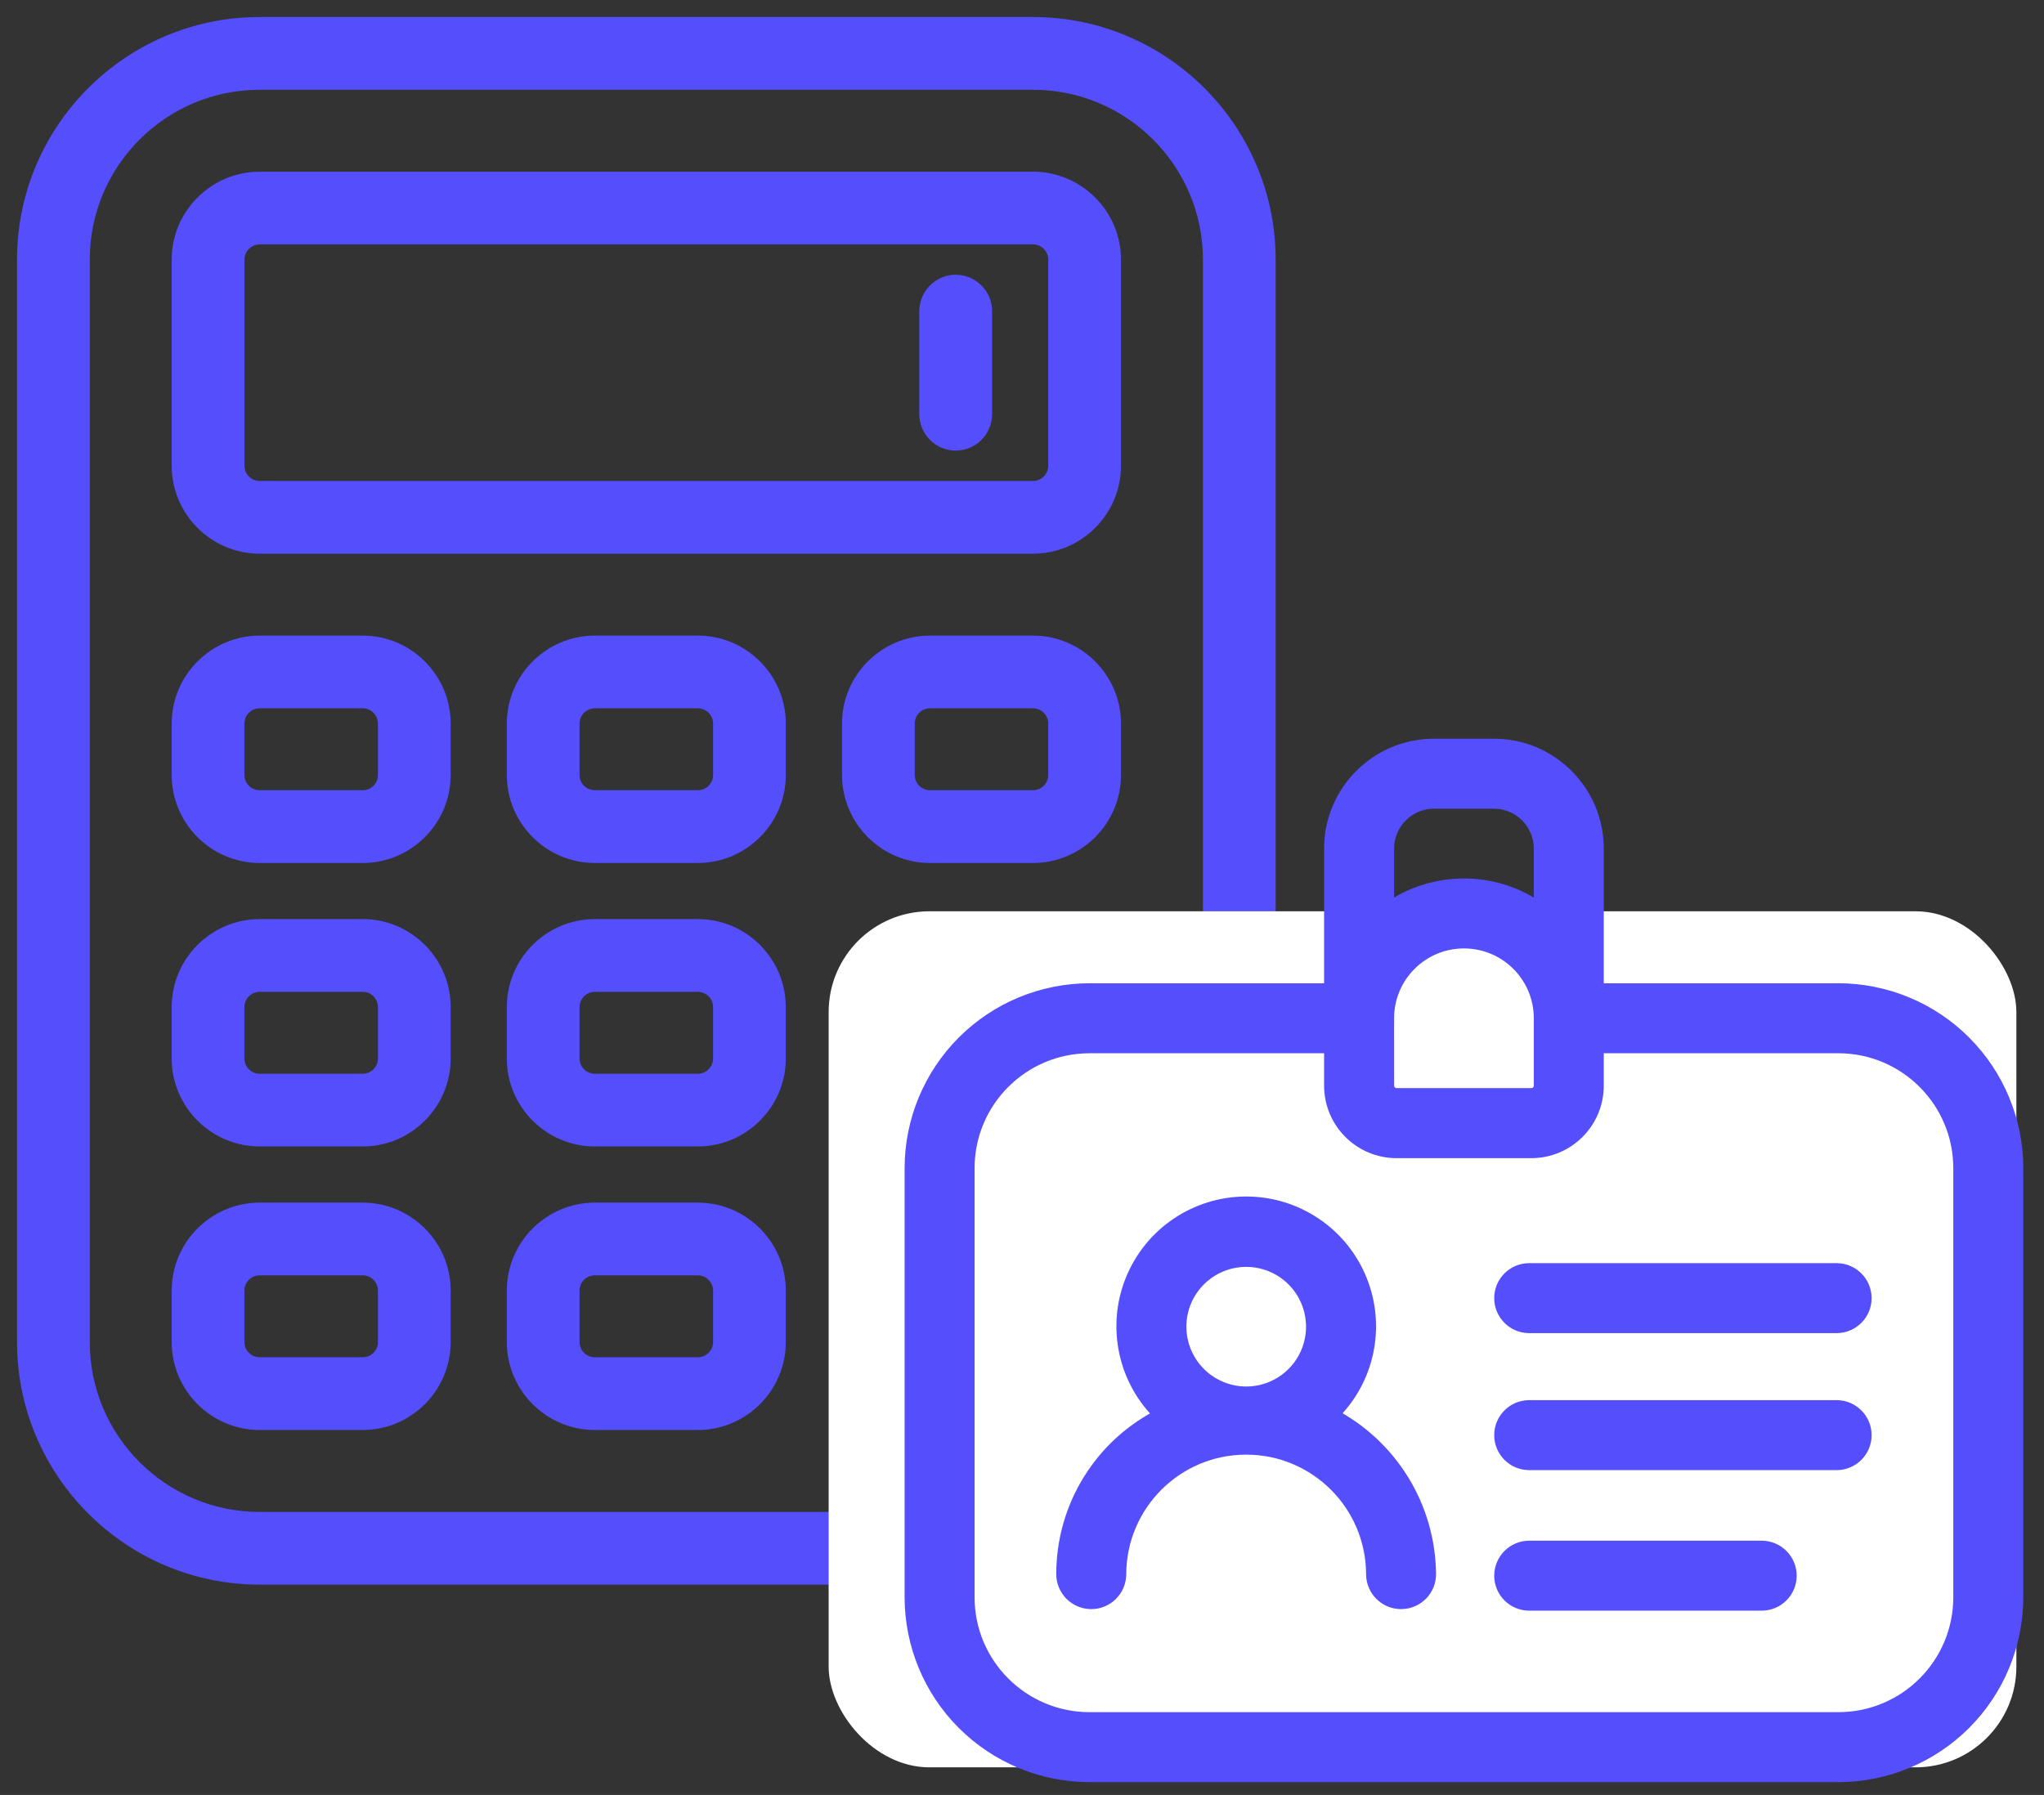 <svg width="74" height="65" viewBox="0 0 74 65" fill="none" xmlns="http://www.w3.org/2000/svg">
<rect x="0" y="0" width="74" height="65" fill="#333333" stroke="none"/>
<path d="M37.4 1C42.029 1 45.8 4.77 45.8 9.399V48.601C45.8 53.229 42.029 57 37.4 57H9.399C4.771 57 1 53.23 1 48.601V9.399C1 4.771 4.77 1 9.399 1H37.4ZM9.399 2.867C5.797 2.867 2.866 5.798 2.866 9.4V48.601C2.866 52.203 5.797 55.135 9.399 55.135H37.4C41.003 55.135 43.934 52.203 43.934 48.601V9.4C43.934 5.797 41.003 2.867 37.4 2.867H9.399ZM13.133 43.934C14.673 43.934 15.932 45.194 15.933 46.733V48.601C15.932 50.141 14.673 51.4 13.133 51.4H9.399C7.86 51.4 6.6 50.14 6.6 48.601V46.733C6.6 45.194 7.86 43.934 9.399 43.934H13.133ZM25.266 43.934C26.806 43.934 28.065 45.194 28.065 46.733V48.601C28.065 50.141 26.805 51.4 25.266 51.4H21.532C19.992 51.4 18.733 50.14 18.732 48.601V46.733C18.733 45.194 19.992 43.934 21.532 43.934H25.266ZM37.4 33.667C38.94 33.667 40.2 34.927 40.2 36.467V48.6C40.2 50.14 38.94 51.399 37.4 51.399H33.667C32.127 51.399 30.867 50.139 30.867 48.6V36.467C30.867 34.927 32.127 33.667 33.667 33.667H37.4ZM9.399 45.8C8.886 45.8 8.466 46.22 8.466 46.733V48.601C8.466 49.114 8.886 49.533 9.399 49.533H13.133C13.646 49.533 14.066 49.114 14.066 48.601V46.733C14.066 46.22 13.646 45.8 13.133 45.8H9.399ZM21.532 45.8C21.019 45.8 20.599 46.22 20.599 46.733V48.601C20.599 49.114 21.019 49.533 21.532 49.533H25.266C25.779 49.533 26.199 49.114 26.199 48.601V46.733C26.199 46.22 25.779 45.8 25.266 45.8H21.532ZM33.667 35.533C33.154 35.533 32.733 35.953 32.733 36.467V48.6C32.733 49.113 33.154 49.533 33.667 49.533H37.4C37.914 49.533 38.334 49.113 38.334 48.6V36.467C38.334 35.953 37.914 35.533 37.4 35.533H33.667ZM13.133 33.667C14.673 33.667 15.933 34.927 15.933 36.467V38.333C15.933 39.873 14.673 41.133 13.133 41.133H9.399C7.86 41.133 6.6 39.873 6.6 38.333V36.467C6.6 34.927 7.86 33.667 9.399 33.667H13.133ZM25.266 33.667C26.806 33.667 28.065 34.927 28.065 36.467V38.333C28.065 39.873 26.806 41.133 25.266 41.133H21.532C19.992 41.133 18.732 39.873 18.732 38.333V36.467C18.732 34.927 19.992 33.667 21.532 33.667H25.266ZM9.399 35.533C8.886 35.533 8.466 35.953 8.466 36.467V38.333C8.466 38.846 8.886 39.267 9.399 39.267H13.133C13.646 39.267 14.066 38.846 14.066 38.333V36.467C14.066 35.953 13.646 35.533 13.133 35.533H9.399ZM21.532 35.533C21.019 35.533 20.599 35.953 20.599 36.467V38.333C20.599 38.846 21.019 39.267 21.532 39.267H25.266C25.779 39.267 26.199 38.846 26.199 38.333V36.467C26.199 35.953 25.779 35.533 25.266 35.533H21.532ZM13.133 23.4C14.673 23.4 15.932 24.66 15.933 26.2V28.067C15.932 29.607 14.673 30.867 13.133 30.867H9.399C7.86 30.867 6.6 29.607 6.6 28.067V26.2C6.6 24.66 7.86 23.401 9.399 23.4H13.133ZM25.266 23.4C26.806 23.4 28.065 24.66 28.065 26.2V28.067C28.065 29.607 26.805 30.867 25.266 30.867H21.532C19.992 30.867 18.733 29.607 18.732 28.067V26.2C18.733 24.66 19.992 23.401 21.532 23.4H25.266ZM37.4 23.4C38.94 23.4 40.2 24.66 40.2 26.2V28.067C40.2 29.607 38.94 30.867 37.4 30.867H33.667C32.127 30.867 30.867 29.607 30.867 28.067V26.2C30.867 24.66 32.127 23.401 33.667 23.4H37.4ZM9.399 25.267C8.886 25.267 8.466 25.687 8.466 26.2V28.067C8.466 28.581 8.886 29 9.399 29H13.133C13.646 29 14.066 28.581 14.066 28.067V26.2C14.066 25.687 13.646 25.267 13.133 25.267H9.399ZM21.532 25.267C21.019 25.267 20.599 25.687 20.599 26.2V28.067C20.599 28.581 21.019 29 21.532 29H25.266C25.779 29 26.199 28.581 26.199 28.067V26.2C26.199 25.687 25.779 25.267 25.266 25.267H21.532ZM33.667 25.267C33.154 25.267 32.733 25.687 32.733 26.2V28.067C32.733 28.581 33.154 29 33.667 29H37.4C37.914 29 38.334 28.581 38.334 28.067V26.2C38.334 25.687 37.914 25.267 37.4 25.267H33.667ZM37.4 6.601C38.94 6.601 40.2 7.86 40.2 9.4V16.867C40.2 18.407 38.94 19.667 37.4 19.667H9.399C7.86 19.667 6.6 18.407 6.6 16.867V9.4C6.6 7.861 7.86 6.601 9.399 6.601H37.4ZM9.399 8.467C8.886 8.467 8.467 8.887 8.467 9.4V16.867C8.467 17.38 8.886 17.8 9.399 17.801H37.4C37.914 17.801 38.334 17.381 38.334 16.867V9.4C38.334 8.887 37.914 8.467 37.4 8.467H9.399ZM34.6 10.333C35.113 10.333 35.533 10.753 35.533 11.267V15C35.533 15.513 35.113 15.934 34.6 15.934C34.086 15.934 33.666 15.513 33.666 15V11.267C33.666 10.753 34.086 10.333 34.6 10.333Z" fill="#544EFD"/>
<path d="M37.4 1L37.4 0.616H37.4V1ZM45.8 9.399H46.183V9.399L45.8 9.399ZM45.8 48.601L46.183 48.601V48.601H45.8ZM37.4 57V57.384H37.4L37.4 57ZM9.399 57L9.399 57.384H9.399V57ZM1 48.601H0.616V48.601L1 48.601ZM1 9.399L0.616 9.399V9.399H1ZM9.399 1V0.616H9.399L9.399 1ZM9.399 2.867V2.484H9.399L9.399 2.867ZM2.866 9.4L2.483 9.4V9.4H2.866ZM9.399 55.135L9.399 55.518H9.399V55.135ZM37.4 55.135V55.518H37.4L37.4 55.135ZM43.934 9.4H44.317V9.4L43.934 9.4ZM37.4 2.867L37.4 2.484H37.4V2.867ZM15.933 46.733H16.316V46.733L15.933 46.733ZM15.933 48.601L16.316 48.601V48.601H15.933ZM9.399 51.4L9.399 51.784H9.399V51.4ZM6.6 48.601H6.216V48.601L6.6 48.601ZM6.6 46.733L6.216 46.733V46.733H6.6ZM9.399 43.934V43.55H9.399L9.399 43.934ZM28.065 46.733H28.449V46.733L28.065 46.733ZM28.065 48.601L28.449 48.601V48.601H28.065ZM21.532 51.4L21.532 51.784H21.532V51.4ZM18.732 48.601H18.349V48.601L18.732 48.601ZM18.732 46.733L18.349 46.733V46.733H18.732ZM21.532 43.934V43.55H21.532L21.532 43.934ZM33.667 51.399L33.667 51.783H33.667V51.399ZM33.667 33.667V33.283H33.667L33.667 33.667ZM9.399 45.8V45.416H9.399L9.399 45.8ZM8.466 46.733L8.082 46.733V46.733H8.466ZM8.466 48.601H8.082V48.601L8.466 48.601ZM9.399 49.533L9.399 49.917H9.399V49.533ZM14.066 48.601L14.45 48.601V48.601H14.066ZM14.066 46.733H14.45V46.733L14.066 46.733ZM21.532 45.8V45.416H21.532L21.532 45.8ZM20.599 46.733L20.215 46.733V46.733H20.599ZM20.599 48.601H20.215V48.601L20.599 48.601ZM21.532 49.533L21.532 49.917H21.532V49.533ZM26.199 48.601L26.583 48.601V48.601H26.199ZM26.199 46.733H26.583V46.733L26.199 46.733ZM33.667 35.533V35.15H33.667L33.667 35.533ZM32.733 36.467L32.35 36.467V36.467H32.733ZM33.667 49.533L33.667 49.917H33.667V49.533ZM38.334 36.467H38.718V36.467L38.334 36.467ZM9.399 41.133L9.399 41.516H9.399V41.133ZM9.399 33.667V33.283H9.399L9.399 33.667ZM21.532 41.133L21.532 41.516H21.532V41.133ZM21.532 33.667V33.283H21.532L21.532 33.667ZM9.399 35.533V35.15H9.399L9.399 35.533ZM9.399 39.267L9.399 39.65H9.399V39.267ZM21.532 35.533V35.15H21.532L21.532 35.533ZM21.532 39.267L21.532 39.65H21.532V39.267ZM15.933 26.2H16.316V26.2L15.933 26.2ZM15.933 28.067L16.316 28.067V28.067H15.933ZM9.399 30.867L9.399 31.251H9.399V30.867ZM6.6 28.067H6.216V28.067L6.6 28.067ZM6.6 26.2L6.216 26.2V26.2H6.6ZM9.399 23.4V23.017H9.399L9.399 23.4ZM28.065 26.2H28.449V26.2L28.065 26.2ZM28.065 28.067L28.449 28.067V28.067H28.065ZM21.532 30.867L21.532 31.251H21.532V30.867ZM18.732 28.067H18.349V28.067L18.732 28.067ZM18.732 26.2L18.349 26.2V26.2H18.732ZM21.532 23.4V23.017H21.532L21.532 23.4ZM40.2 26.2H40.584V26.2L40.2 26.2ZM40.2 28.067L40.584 28.067V28.067H40.2ZM33.667 30.867L33.667 31.251H33.667V30.867ZM30.867 28.067H30.484V28.067L30.867 28.067ZM30.867 26.2L30.484 26.2V26.2H30.867ZM33.667 23.4V23.017H33.667L33.667 23.4ZM9.399 25.267V24.883H9.399L9.399 25.267ZM8.466 26.2L8.082 26.2V26.2H8.466ZM8.466 28.067H8.082V28.067L8.466 28.067ZM9.399 29L9.399 29.384H9.399V29ZM14.066 28.067L14.45 28.067V28.067H14.066ZM14.066 26.2H14.45V26.2L14.066 26.2ZM21.532 25.267V24.883H21.532L21.532 25.267ZM20.599 26.2L20.215 26.2V26.2H20.599ZM20.599 28.067H20.215V28.067L20.599 28.067ZM21.532 29L21.532 29.384H21.532V29ZM26.199 28.067L26.583 28.067V28.067H26.199ZM26.199 26.2H26.583V26.2L26.199 26.2ZM33.667 25.267V24.883H33.667L33.667 25.267ZM32.733 26.2L32.35 26.2V26.2H32.733ZM32.733 28.067H32.35V28.067L32.733 28.067ZM33.667 29L33.667 29.384H33.667V29ZM38.334 28.067L38.718 28.067V28.067H38.334ZM38.334 26.2H38.718V26.2L38.334 26.2ZM37.4 6.601L37.4 6.217H37.4V6.601ZM40.2 16.867L40.584 16.867V16.867H40.2ZM37.4 19.667V20.051H37.4L37.4 19.667ZM9.399 19.667L9.399 20.051H9.399V19.667ZM6.6 16.867H6.216V16.867L6.6 16.867ZM9.399 6.601V6.217H9.399L9.399 6.601ZM9.399 8.467V8.083H9.399L9.399 8.467ZM8.467 9.4L8.083 9.4V9.4H8.467ZM9.399 17.801L9.399 18.184H9.399V17.801ZM37.4 17.801V18.184H37.401L37.4 17.801ZM38.334 9.4H38.718V9.4L38.334 9.4ZM37.4 8.467L37.401 8.083H37.4V8.467ZM34.6 10.333L34.6 9.949H34.6V10.333ZM35.533 11.267H35.917V11.267L35.533 11.267ZM34.6 15.934V16.317H34.6L34.6 15.934ZM33.666 11.267L33.282 11.267V11.267H33.666ZM37.4 1L37.4 1.384C41.817 1.384 45.416 4.982 45.416 9.399L45.8 9.399L46.183 9.399C46.183 4.558 42.241 0.617 37.4 0.616L37.4 1ZM45.8 9.399H45.416V48.601H45.8H46.183V9.399H45.8ZM45.8 48.601L45.416 48.601C45.416 53.018 41.818 56.616 37.4 56.616L37.4 57L37.4 57.384C42.241 57.383 46.183 53.441 46.183 48.601L45.8 48.601ZM37.4 57V56.616H9.399V57V57.384H37.4V57ZM9.399 57L9.399 56.616C4.982 56.616 1.384 53.018 1.384 48.601L1 48.601L0.616 48.601C0.617 53.441 4.559 57.383 9.399 57.384L9.399 57ZM1 48.601H1.384V9.399H1H0.616V48.601H1ZM1 9.399L1.384 9.399C1.384 4.982 4.982 1.384 9.399 1.384L9.399 1L9.399 0.616C4.558 0.617 0.617 4.559 0.616 9.399L1 9.399ZM9.399 1V1.384H37.4V1V0.616H9.399V1ZM9.399 2.867L9.399 2.484C5.585 2.484 2.483 5.586 2.483 9.4L2.866 9.4L3.25 9.4C3.25 6.01 6.008 3.251 9.399 3.251L9.399 2.867ZM2.866 9.4H2.483V48.601H2.866H3.25V9.4H2.866ZM2.866 48.601H2.483C2.483 52.415 5.585 55.518 9.399 55.518L9.399 55.135L9.399 54.751C6.009 54.751 3.25 51.992 3.25 48.601H2.866ZM9.399 55.135V55.518H37.4V55.135V54.751H9.399V55.135ZM37.4 55.135L37.4 55.518C41.215 55.518 44.317 52.415 44.317 48.601H43.934H43.55C43.55 51.991 40.791 54.751 37.4 54.751L37.4 55.135ZM43.934 48.601H44.317V9.4H43.934H43.55V48.601H43.934ZM43.934 9.4L44.317 9.4C44.317 5.586 41.215 2.484 37.4 2.484L37.4 2.867L37.4 3.251C40.791 3.251 43.55 6.009 43.55 9.4L43.934 9.4ZM37.4 2.867V2.484H9.399V2.867V3.251H37.4V2.867ZM13.133 43.934V44.317C14.461 44.317 15.549 45.405 15.549 46.733L15.933 46.733L16.316 46.733C16.316 44.982 14.885 43.55 13.133 43.55V43.934ZM15.933 46.733H15.549V48.601H15.933H16.316V46.733H15.933ZM15.933 48.601L15.549 48.6C15.549 49.929 14.461 51.017 13.133 51.017V51.4V51.784C14.885 51.784 16.316 50.352 16.316 48.601L15.933 48.601ZM13.133 51.4V51.017H9.399V51.4V51.784H13.133V51.4ZM9.399 51.4L9.399 51.017C8.071 51.017 6.983 49.929 6.983 48.6L6.6 48.601L6.216 48.601C6.216 50.352 7.648 51.784 9.399 51.784L9.399 51.4ZM6.6 48.601H6.983V46.733H6.6H6.216V48.601H6.6ZM6.6 46.733L6.983 46.733C6.983 45.405 8.071 44.317 9.399 44.317L9.399 43.934L9.399 43.55C7.648 43.55 6.216 44.982 6.216 46.733L6.6 46.733ZM9.399 43.934V44.317H13.133V43.934V43.55H9.399V43.934ZM25.266 43.934V44.317C26.594 44.317 27.682 45.405 27.682 46.733L28.065 46.733L28.449 46.733C28.449 44.982 27.017 43.55 25.266 43.55V43.934ZM28.065 46.733H27.682V48.601H28.065H28.449V46.733H28.065ZM28.065 48.601L27.682 48.6C27.682 49.929 26.594 51.017 25.266 51.017V51.4V51.784C27.017 51.784 28.449 50.352 28.449 48.601L28.065 48.601ZM25.266 51.4V51.017H21.532V51.4V51.784H25.266V51.4ZM21.532 51.4L21.532 51.017C20.204 51.017 19.116 49.929 19.116 48.6L18.732 48.601L18.349 48.601C18.349 50.352 19.781 51.784 21.532 51.784L21.532 51.4ZM18.732 48.601H19.116V46.733H18.732H18.349V48.601H18.732ZM18.732 46.733L19.116 46.733C19.116 45.405 20.204 44.317 21.532 44.317L21.532 43.934L21.532 43.55C19.781 43.55 18.349 44.982 18.349 46.733L18.732 46.733ZM21.532 43.934V44.317H25.266V43.934V43.55H21.532V43.934ZM37.4 33.667V34.051C38.729 34.051 39.817 35.139 39.817 36.467H40.2H40.584C40.584 34.715 39.152 33.283 37.4 33.283V33.667ZM40.2 36.467H39.817V48.6H40.2H40.584V36.467H40.2ZM40.2 48.6H39.817C39.817 49.928 38.729 51.016 37.4 51.016V51.399V51.783C39.152 51.783 40.584 50.351 40.584 48.6H40.2ZM37.4 51.399V51.016H33.667V51.399V51.783H37.4V51.399ZM33.667 51.399L33.667 51.016C32.339 51.016 31.251 49.928 31.251 48.6H30.867H30.484C30.484 50.351 31.915 51.783 33.667 51.783L33.667 51.399ZM30.867 48.6H31.251V36.467H30.867H30.484V48.6H30.867ZM30.867 36.467H31.251C31.251 35.139 32.339 34.051 33.667 34.051L33.667 33.667L33.667 33.283C31.915 33.284 30.484 34.715 30.484 36.467H30.867ZM33.667 33.667V34.051H37.4V33.667V33.283H33.667V33.667ZM9.399 45.8L9.399 45.416C8.674 45.416 8.082 46.008 8.082 46.733L8.466 46.733L8.849 46.733C8.849 46.432 9.098 46.183 9.4 46.183L9.399 45.8ZM8.466 46.733H8.082V48.601H8.466H8.849V46.733H8.466ZM8.466 48.601L8.082 48.601C8.082 49.326 8.675 49.917 9.399 49.917L9.399 49.533L9.4 49.15C9.098 49.15 8.849 48.901 8.849 48.6L8.466 48.601ZM9.399 49.533V49.917H13.133V49.533V49.15H9.399V49.533ZM13.133 49.533V49.917C13.857 49.917 14.45 49.326 14.45 48.601L14.066 48.601L13.683 48.6C13.683 48.901 13.435 49.15 13.133 49.15V49.533ZM14.066 48.601H14.45V46.733H14.066H13.683V48.601H14.066ZM14.066 46.733L14.45 46.733C14.45 46.008 13.858 45.416 13.133 45.416V45.8V46.183C13.434 46.183 13.683 46.432 13.683 46.733L14.066 46.733ZM13.133 45.8V45.416H9.399V45.8V46.183H13.133V45.8ZM21.532 45.8L21.532 45.416C20.807 45.416 20.215 46.008 20.215 46.733L20.599 46.733L20.982 46.733C20.982 46.432 21.231 46.183 21.532 46.183L21.532 45.8ZM20.599 46.733H20.215V48.601H20.599H20.982V46.733H20.599ZM20.599 48.601L20.215 48.601C20.215 49.326 20.808 49.917 21.532 49.917L21.532 49.533L21.532 49.15C21.23 49.15 20.982 48.901 20.982 48.6L20.599 48.601ZM21.532 49.533V49.917H25.266V49.533V49.15H21.532V49.533ZM25.266 49.533V49.917C25.99 49.917 26.583 49.326 26.583 48.601L26.199 48.601L25.816 48.6C25.816 48.901 25.567 49.15 25.266 49.15V49.533ZM26.199 48.601H26.583V46.733H26.199H25.816V48.601H26.199ZM26.199 46.733L26.583 46.733C26.583 46.008 25.991 45.416 25.266 45.416V45.8V46.183C25.567 46.183 25.816 46.432 25.816 46.733L26.199 46.733ZM25.266 45.8V45.416H21.532V45.8V46.183H25.266V45.8ZM33.667 35.533L33.667 35.15C32.942 35.15 32.35 35.742 32.35 36.467L32.733 36.467L33.117 36.467C33.117 36.166 33.365 35.917 33.667 35.917L33.667 35.533ZM32.733 36.467H32.35V48.6H32.733H33.117V36.467H32.733ZM32.733 48.6H32.35C32.35 49.325 32.942 49.917 33.667 49.917L33.667 49.533L33.667 49.15C33.365 49.15 33.117 48.901 33.117 48.6H32.733ZM33.667 49.533V49.917H37.4V49.533V49.15H33.667V49.533ZM37.4 49.533V49.917C38.126 49.917 38.718 49.325 38.718 48.6H38.334H37.95C37.95 48.901 37.702 49.15 37.4 49.15V49.533ZM38.334 48.6H38.718V36.467H38.334H37.95V48.6H38.334ZM38.334 36.467L38.718 36.467C38.718 35.742 38.126 35.15 37.4 35.15V35.533V35.917C37.702 35.917 37.95 36.165 37.95 36.467L38.334 36.467ZM37.4 35.533V35.15H33.667V35.533V35.917H37.4V35.533ZM13.133 33.667V34.051C14.461 34.051 15.549 35.139 15.549 36.467H15.933H16.316C16.316 34.715 14.885 33.283 13.133 33.283V33.667ZM15.933 36.467H15.549V38.333H15.933H16.316V36.467H15.933ZM15.933 38.333H15.549C15.549 39.661 14.461 40.749 13.133 40.749V41.133V41.516C14.885 41.516 16.316 40.085 16.316 38.333H15.933ZM13.133 41.133V40.749H9.399V41.133V41.516H13.133V41.133ZM9.399 41.133L9.399 40.749C8.071 40.749 6.983 39.661 6.983 38.333H6.6H6.216C6.216 40.085 7.648 41.516 9.399 41.516L9.399 41.133ZM6.6 38.333H6.983V36.467H6.6H6.216V38.333H6.6ZM6.6 36.467H6.983C6.983 35.139 8.071 34.051 9.399 34.051L9.399 33.667L9.399 33.283C7.648 33.284 6.216 34.715 6.216 36.467H6.6ZM9.399 33.667V34.051H13.133V33.667V33.283H9.399V33.667ZM25.266 33.667V34.051C26.594 34.051 27.682 35.139 27.682 36.467H28.065H28.449C28.449 34.715 27.017 33.283 25.266 33.283V33.667ZM28.065 36.467H27.682V38.333H28.065H28.449V36.467H28.065ZM28.065 38.333H27.682C27.682 39.661 26.594 40.749 25.266 40.749V41.133V41.516C27.017 41.516 28.449 40.085 28.449 38.333H28.065ZM25.266 41.133V40.749H21.532V41.133V41.516H25.266V41.133ZM21.532 41.133L21.532 40.749C20.204 40.749 19.116 39.661 19.116 38.333H18.732H18.349C18.349 40.085 19.78 41.516 21.532 41.516L21.532 41.133ZM18.732 38.333H19.116V36.467H18.732H18.349V38.333H18.732ZM18.732 36.467H19.116C19.116 35.139 20.204 34.051 21.532 34.051L21.532 33.667L21.532 33.283C19.78 33.284 18.349 34.715 18.349 36.467H18.732ZM21.532 33.667V34.051H25.266V33.667V33.283H21.532V33.667ZM9.399 35.533L9.399 35.15C8.674 35.15 8.082 35.742 8.082 36.467H8.466H8.849C8.849 36.166 9.098 35.917 9.4 35.917L9.399 35.533ZM8.466 36.467H8.082V38.333H8.466H8.849V36.467H8.466ZM8.466 38.333H8.082C8.082 39.058 8.674 39.65 9.399 39.65L9.399 39.267L9.4 38.883C9.098 38.883 8.849 38.634 8.849 38.333H8.466ZM9.399 39.267V39.65H13.133V39.267V38.883H9.399V39.267ZM13.133 39.267V39.65C13.858 39.65 14.45 39.058 14.45 38.333H14.066H13.683C13.683 38.635 13.434 38.883 13.133 38.883V39.267ZM14.066 38.333H14.45V36.467H14.066H13.683V38.333H14.066ZM14.066 36.467H14.45C14.45 35.742 13.858 35.15 13.133 35.15V35.533V35.917C13.434 35.917 13.683 36.165 13.683 36.467H14.066ZM13.133 35.533V35.15H9.399V35.533V35.917H13.133V35.533ZM21.532 35.533L21.532 35.15C20.807 35.15 20.215 35.742 20.215 36.467H20.599H20.982C20.982 36.166 21.231 35.917 21.532 35.917L21.532 35.533ZM20.599 36.467H20.215V38.333H20.599H20.982V36.467H20.599ZM20.599 38.333H20.215C20.215 39.058 20.807 39.65 21.532 39.65L21.532 39.267L21.532 38.883C21.231 38.883 20.982 38.634 20.982 38.333H20.599ZM21.532 39.267V39.65H25.266V39.267V38.883H21.532V39.267ZM25.266 39.267V39.65C25.991 39.65 26.583 39.058 26.583 38.333H26.199H25.816C25.816 38.635 25.567 38.883 25.266 38.883V39.267ZM26.199 38.333H26.583V36.467H26.199H25.816V38.333H26.199ZM26.199 36.467H26.583C26.583 35.742 25.991 35.15 25.266 35.15V35.533V35.917C25.567 35.917 25.816 36.165 25.816 36.467H26.199ZM25.266 35.533V35.15H21.532V35.533V35.917H25.266V35.533ZM13.133 23.4V23.784C14.461 23.784 15.549 24.872 15.549 26.2L15.933 26.2L16.316 26.2C16.316 24.448 14.885 23.017 13.133 23.017V23.4ZM15.933 26.2H15.549V28.067H15.933H16.316V26.2H15.933ZM15.933 28.067L15.549 28.067C15.549 29.395 14.461 30.484 13.133 30.484V30.867V31.251C14.885 31.251 16.316 29.819 16.316 28.067L15.933 28.067ZM13.133 30.867V30.484H9.399V30.867V31.251H13.133V30.867ZM9.399 30.867L9.399 30.484C8.071 30.483 6.983 29.395 6.983 28.067L6.6 28.067L6.216 28.067C6.216 29.819 7.648 31.251 9.399 31.251L9.399 30.867ZM6.6 28.067H6.983V26.2H6.6H6.216V28.067H6.6ZM6.6 26.2L6.983 26.2C6.983 24.872 8.071 23.784 9.399 23.784L9.399 23.4L9.399 23.017C7.648 23.017 6.216 24.448 6.216 26.2L6.6 26.2ZM9.399 23.4V23.784H13.133V23.4V23.017H9.399V23.4ZM25.266 23.4V23.784C26.594 23.784 27.682 24.872 27.682 26.2L28.065 26.2L28.449 26.2C28.449 24.448 27.017 23.017 25.266 23.017V23.4ZM28.065 26.2H27.682V28.067H28.065H28.449V26.2H28.065ZM28.065 28.067L27.682 28.067C27.682 29.395 26.594 30.484 25.266 30.484V30.867V31.251C27.017 31.251 28.449 29.819 28.449 28.067L28.065 28.067ZM25.266 30.867V30.484H21.532V30.867V31.251H25.266V30.867ZM21.532 30.867L21.532 30.484C20.204 30.483 19.116 29.395 19.116 28.067L18.732 28.067L18.349 28.067C18.349 29.819 19.781 31.251 21.532 31.251L21.532 30.867ZM18.732 28.067H19.116V26.2H18.732H18.349V28.067H18.732ZM18.732 26.2L19.116 26.2C19.116 24.872 20.204 23.784 21.532 23.784L21.532 23.4L21.532 23.017C19.781 23.017 18.349 24.448 18.349 26.2L18.732 26.2ZM21.532 23.4V23.784H25.266V23.4V23.017H21.532V23.4ZM37.4 23.4V23.784C38.728 23.784 39.816 24.872 39.817 26.2L40.2 26.2L40.584 26.2C40.584 24.448 39.152 23.017 37.4 23.017V23.4ZM40.2 26.2H39.817V28.067H40.2H40.584V26.2H40.2ZM40.2 28.067L39.817 28.067C39.816 29.395 38.728 30.484 37.4 30.484V30.867V31.251C39.152 31.251 40.584 29.819 40.584 28.067L40.2 28.067ZM37.4 30.867V30.484H33.667V30.867V31.251H37.4V30.867ZM33.667 30.867L33.667 30.484C32.339 30.483 31.251 29.395 31.251 28.067L30.867 28.067L30.484 28.067C30.484 29.819 31.915 31.251 33.667 31.251L33.667 30.867ZM30.867 28.067H31.251V26.2H30.867H30.484V28.067H30.867ZM30.867 26.2L31.251 26.2C31.251 24.872 32.339 23.784 33.667 23.784L33.667 23.4L33.667 23.017C31.915 23.017 30.484 24.448 30.484 26.2L30.867 26.2ZM33.667 23.4V23.784H37.4V23.4V23.017H33.667V23.4ZM9.399 25.267L9.399 24.883C8.674 24.883 8.082 25.475 8.082 26.2L8.466 26.2L8.849 26.2C8.849 25.899 9.098 25.65 9.4 25.65L9.399 25.267ZM8.466 26.2H8.082V28.067H8.466H8.849V26.2H8.466ZM8.466 28.067L8.082 28.067C8.082 28.793 8.675 29.383 9.399 29.384L9.399 29L9.4 28.616C9.098 28.616 8.849 28.368 8.849 28.067L8.466 28.067ZM9.399 29V29.384H13.133V29V28.616H9.399V29ZM13.133 29V29.384C13.857 29.384 14.45 28.793 14.45 28.067L14.066 28.067L13.683 28.067C13.683 28.368 13.435 28.616 13.133 28.616V29ZM14.066 28.067H14.45V26.2H14.066H13.683V28.067H14.066ZM14.066 26.2L14.45 26.2C14.45 25.475 13.858 24.883 13.133 24.883V25.267V25.65C13.434 25.65 13.683 25.899 13.683 26.2L14.066 26.2ZM13.133 25.267V24.883H9.399V25.267V25.65H13.133V25.267ZM21.532 25.267L21.532 24.883C20.807 24.883 20.215 25.475 20.215 26.2L20.599 26.2L20.982 26.2C20.982 25.899 21.231 25.65 21.532 25.65L21.532 25.267ZM20.599 26.2H20.215V28.067H20.599H20.982V26.2H20.599ZM20.599 28.067L20.215 28.067C20.215 28.793 20.808 29.383 21.532 29.384L21.532 29L21.532 28.616C21.23 28.616 20.982 28.368 20.982 28.067L20.599 28.067ZM21.532 29V29.384H25.266V29V28.616H21.532V29ZM25.266 29V29.384C25.99 29.384 26.583 28.793 26.583 28.067L26.199 28.067L25.816 28.067C25.816 28.368 25.567 28.616 25.266 28.616V29ZM26.199 28.067H26.583V26.2H26.199H25.816V28.067H26.199ZM26.199 26.2L26.583 26.2C26.583 25.475 25.991 24.883 25.266 24.883V25.267V25.65C25.567 25.65 25.816 25.899 25.816 26.2L26.199 26.2ZM25.266 25.267V24.883H21.532V25.267V25.65H25.266V25.267ZM33.667 25.267L33.667 24.883C32.942 24.883 32.35 25.475 32.35 26.2L32.733 26.2L33.117 26.2C33.117 25.899 33.366 25.65 33.667 25.65L33.667 25.267ZM32.733 26.2H32.35V28.067H32.733H33.117V26.2H32.733ZM32.733 28.067L32.35 28.067C32.35 28.793 32.943 29.383 33.667 29.384L33.667 29L33.667 28.616C33.365 28.616 33.117 28.368 33.117 28.067L32.733 28.067ZM33.667 29V29.384H37.4V29V28.616H33.667V29ZM37.4 29V29.384C38.125 29.384 38.717 28.793 38.718 28.067L38.334 28.067L37.95 28.067C37.95 28.368 37.702 28.616 37.4 28.616V29ZM38.334 28.067H38.718V26.2H38.334H37.95V28.067H38.334ZM38.334 26.2L38.718 26.2C38.717 25.475 38.126 24.883 37.4 24.883V25.267V25.65C37.702 25.65 37.95 25.899 37.95 26.2L38.334 26.2ZM37.4 25.267V24.883H33.667V25.267V25.65H37.4V25.267ZM37.4 6.601L37.4 6.984C38.728 6.984 39.817 8.072 39.817 9.4H40.2H40.584C40.584 7.649 39.152 6.217 37.4 6.217L37.4 6.601ZM40.2 9.4H39.817V16.867H40.2H40.584V9.4H40.2ZM40.2 16.867L39.817 16.867C39.816 18.195 38.728 19.283 37.4 19.283L37.4 19.667L37.4 20.051C39.152 20.05 40.584 18.619 40.584 16.867L40.2 16.867ZM37.4 19.667V19.283H9.399V19.667V20.051H37.4V19.667ZM9.399 19.667L9.399 19.283C8.072 19.283 6.983 18.195 6.983 16.867L6.6 16.867L6.216 16.867C6.216 18.619 7.648 20.05 9.399 20.051L9.399 19.667ZM6.6 16.867H6.983V9.4H6.6H6.216V16.867H6.6ZM6.6 9.4H6.983C6.983 8.072 8.071 6.984 9.399 6.984L9.399 6.601L9.399 6.217C7.648 6.217 6.216 7.649 6.216 9.4H6.6ZM9.399 6.601V6.984H37.4V6.601V6.217H9.399V6.601ZM9.399 8.467L9.399 8.083C8.674 8.084 8.083 8.676 8.083 9.4L8.467 9.4L8.85 9.4C8.85 9.099 9.099 8.851 9.4 8.85L9.399 8.467ZM8.467 9.4H8.083V16.867H8.467H8.85V9.4H8.467ZM8.467 16.867H8.083C8.083 17.592 8.674 18.184 9.399 18.184L9.399 17.801L9.4 17.417C9.098 17.417 8.85 17.169 8.85 16.867H8.467ZM9.399 17.801V18.184H37.4V17.801V17.417H9.399V17.801ZM37.4 17.801L37.401 18.184C38.125 18.184 38.718 17.592 38.718 16.867H38.334H37.95C37.95 17.169 37.702 17.417 37.4 17.417L37.4 17.801ZM38.334 16.867H38.718V9.4H38.334H37.95V16.867H38.334ZM38.334 9.4L38.718 9.4C38.717 8.675 38.125 8.083 37.401 8.083L37.4 8.467L37.4 8.85C37.702 8.85 37.95 9.099 37.95 9.4L38.334 9.4ZM37.4 8.467V8.083H9.399V8.467V8.85H37.4V8.467ZM34.6 10.333L34.599 10.717C34.901 10.717 35.15 10.965 35.15 11.267L35.533 11.267L35.917 11.267C35.917 10.542 35.325 9.95 34.6 9.949L34.6 10.333ZM35.533 11.267H35.15V15H35.533H35.917V11.267H35.533ZM35.533 15H35.15C35.15 15.301 34.901 15.55 34.599 15.55L34.6 15.934L34.6 16.317C35.325 16.317 35.917 15.725 35.917 15H35.533ZM34.6 15.934V15.55C34.298 15.55 34.05 15.302 34.05 15H33.666H33.282C33.282 15.725 33.874 16.317 34.6 16.317V15.934ZM33.666 15H34.05V11.267H33.666H33.282V15H33.666ZM33.666 11.267L34.05 11.267C34.05 10.965 34.298 10.717 34.6 10.717V10.333V9.949C33.874 9.949 33.283 10.542 33.282 11.267L33.666 11.267Z" fill="#544EFD"/>
<rect x="30" y="33" width="43" height="31" rx="3.649" fill="white"/>
<path d="M54.085 27C56.143 27.002 57.811 28.67 57.812 30.727V35.856H66.559C68.266 35.86 69.903 36.539 71.11 37.746C72.318 38.953 72.997 40.59 73 42.298V57.846C72.997 59.554 72.318 61.191 71.11 62.398C69.903 63.604 68.266 64.284 66.559 64.286H39.441C37.734 64.284 36.097 63.604 34.89 62.398C33.682 61.191 33.003 59.554 33 57.846V42.298C33.003 40.59 33.682 38.954 34.89 37.746C36.097 36.539 37.733 35.86 39.441 35.856H48.187V30.727C48.188 28.67 49.857 27.002 51.915 27H54.085ZM39.441 37.891C37.009 37.894 35.037 39.865 35.033 42.298V57.846C35.036 60.278 37.009 62.249 39.441 62.252H66.559C68.991 62.248 70.963 60.278 70.966 57.846V42.298C70.962 39.865 68.991 37.894 66.559 37.891H57.812V39.315C57.811 40.626 56.75 41.688 55.44 41.69H50.56C49.25 41.688 48.188 40.626 48.187 39.315V37.891H39.441ZM63.779 56.043C64.34 56.043 64.796 56.499 64.796 57.06C64.796 57.622 64.34 58.076 63.779 58.076H55.362C54.802 58.076 54.346 57.622 54.346 57.06C54.346 56.499 54.802 56.043 55.362 56.043H63.779ZM45.111 43.579C46.929 43.576 48.566 44.678 49.244 46.364C49.924 48.05 49.512 49.981 48.199 51.239C49.256 51.788 50.142 52.61 50.767 53.624C51.389 54.636 51.726 55.799 51.74 56.989C51.745 57.258 51.642 57.519 51.453 57.713C51.266 57.905 51.007 58.016 50.737 58.02H50.724C50.167 58.02 49.717 57.572 49.707 57.018C49.707 54.482 47.65 52.426 45.116 52.426C42.581 52.426 40.525 54.482 40.524 57.018C40.517 57.572 40.063 58.02 39.507 58.02H39.494C39.224 58.016 38.967 57.905 38.779 57.713C38.59 57.519 38.487 57.258 38.49 56.989C38.492 55.796 38.826 54.629 39.453 53.613C40.081 52.6 40.978 51.781 42.046 51.249C40.73 49.994 40.312 48.064 40.985 46.377C41.661 44.69 43.294 43.581 45.111 43.579ZM66.491 50.953C67.052 50.953 67.509 51.408 67.509 51.971C67.509 52.531 67.052 52.987 66.491 52.987H55.362C54.802 52.987 54.346 52.531 54.346 51.971C54.346 51.408 54.802 50.953 55.362 50.953H66.491ZM45.118 45.627C43.783 45.627 42.701 46.709 42.701 48.042C42.701 49.019 43.289 49.901 44.193 50.274C45.096 50.649 46.135 50.443 46.826 49.752C47.517 49.061 47.724 48.021 47.349 47.117C46.975 46.215 46.095 45.627 45.118 45.627ZM66.491 45.992C67.052 45.992 67.509 46.447 67.509 47.009C67.509 47.57 67.052 48.026 66.491 48.026H55.362C54.802 48.026 54.346 47.569 54.346 47.009C54.346 46.447 54.802 45.992 55.362 45.992H66.491ZM53 34.095C51.465 34.095 50.221 35.339 50.221 36.874H50.219L50.221 39.315C50.221 39.502 50.372 39.653 50.56 39.654H55.44C55.531 39.654 55.617 39.617 55.681 39.554C55.744 39.49 55.779 39.405 55.779 39.315V36.874C55.779 35.339 54.535 34.095 53 34.095ZM51.915 29.034C50.981 29.036 50.222 29.793 50.221 30.727V32.967C51.876 31.759 54.124 31.759 55.779 32.967V30.727C55.778 29.793 55.019 29.036 54.085 29.034H51.915Z" fill="#544EFD"/>
<path d="M54.085 27L54.085 26.75H54.085V27ZM57.812 30.727H58.062V30.727L57.812 30.727ZM57.812 35.856H57.562V36.106H57.812V35.856ZM66.559 35.856L66.559 35.606H66.559V35.856ZM71.11 37.746L71.287 37.569L71.287 37.569L71.11 37.746ZM73 42.298H73.25V42.297L73 42.298ZM73 57.846L73.25 57.846V57.846H73ZM71.11 62.398L71.287 62.575L71.287 62.575L71.11 62.398ZM66.559 64.286V64.536H66.559L66.559 64.286ZM39.441 64.286L39.441 64.536H39.441V64.286ZM34.89 62.398L34.713 62.575L34.713 62.575L34.89 62.398ZM33 57.846H32.75L32.75 57.846L33 57.846ZM33 42.298L32.75 42.297V42.298H33ZM34.89 37.746L34.713 37.569L34.713 37.569L34.89 37.746ZM39.441 35.856V35.606H39.441L39.441 35.856ZM48.187 35.856V36.106H48.437V35.856H48.187ZM48.187 30.727L47.937 30.727V30.727H48.187ZM51.915 27V26.75L51.915 26.75L51.915 27ZM39.441 37.891V37.641H39.441L39.441 37.891ZM35.033 42.298L34.783 42.297V42.298H35.033ZM35.033 57.846H34.783L34.783 57.846L35.033 57.846ZM39.441 62.252L39.441 62.502H39.441V62.252ZM66.559 62.252V62.502H66.559L66.559 62.252ZM70.966 57.846L71.216 57.846V57.846H70.966ZM70.966 42.298H71.216V42.297L70.966 42.298ZM66.559 37.891L66.559 37.641H66.559V37.891ZM57.812 37.891V37.641H57.562V37.891H57.812ZM57.812 39.315L58.062 39.316V39.315H57.812ZM55.44 41.69V41.94H55.441L55.44 41.69ZM50.56 41.69L50.559 41.94H50.56V41.69ZM48.187 39.315H47.937V39.316L48.187 39.315ZM48.187 37.891H48.437V37.641H48.187V37.891ZM63.779 56.043L63.779 55.793H63.779V56.043ZM64.796 57.06L65.046 57.06V57.06H64.796ZM63.779 58.076V58.326H63.779L63.779 58.076ZM55.362 58.076L55.362 58.326H55.362V58.076ZM54.346 57.06H54.096V57.06L54.346 57.06ZM55.362 56.043V55.793H55.362L55.362 56.043ZM45.111 43.579L45.112 43.829H45.112L45.111 43.579ZM49.244 46.364L49.012 46.458L49.012 46.458L49.244 46.364ZM48.199 51.239L48.026 51.059L47.774 51.3L48.084 51.461L48.199 51.239ZM50.767 53.624L50.98 53.493L50.98 53.493L50.767 53.624ZM51.74 56.989L51.49 56.992L51.49 56.994L51.74 56.989ZM51.453 57.713L51.274 57.538L51.274 57.538L51.453 57.713ZM50.737 58.02V58.27L50.74 58.27L50.737 58.02ZM49.707 57.018L49.457 57.018L49.457 57.022L49.707 57.018ZM45.116 52.426L45.116 52.176H45.116V52.426ZM40.524 57.018L40.774 57.021L40.774 57.018L40.524 57.018ZM39.494 58.02L39.491 58.27H39.494V58.02ZM38.779 57.713L38.6 57.888L38.6 57.888L38.779 57.713ZM38.49 56.989L38.74 56.992L38.74 56.99L38.49 56.989ZM39.453 53.613L39.241 53.482L39.24 53.482L39.453 53.613ZM42.046 51.249L42.157 51.473L42.476 51.314L42.218 51.068L42.046 51.249ZM40.985 46.377L40.753 46.284L40.753 46.284L40.985 46.377ZM67.509 51.971L67.759 51.971V51.971H67.509ZM55.362 52.987L55.362 53.237H55.362V52.987ZM54.346 51.971H54.096V51.971L54.346 51.971ZM55.362 50.953V50.703H55.362L55.362 50.953ZM45.118 45.627L45.118 45.377H45.118V45.627ZM42.701 48.042H42.451V48.042L42.701 48.042ZM44.193 50.274L44.289 50.044L44.289 50.043L44.193 50.274ZM46.826 49.752L47.003 49.929L47.003 49.929L46.826 49.752ZM47.349 47.117L47.118 47.213L47.118 47.213L47.349 47.117ZM67.509 47.009H67.759V47.009L67.509 47.009ZM55.362 48.026L55.362 48.276H55.362V48.026ZM54.346 47.009L54.096 47.009V47.009H54.346ZM55.362 45.992V45.742H55.362L55.362 45.992ZM53 34.095L53 33.845H53V34.095ZM50.221 36.874V37.124H50.471V36.874H50.221ZM50.219 36.874V36.624H49.968L49.969 36.874L50.219 36.874ZM50.221 39.315L49.971 39.315V39.315L50.221 39.315ZM50.56 39.654L50.557 39.904H50.56V39.654ZM55.44 39.654V39.904H55.44L55.44 39.654ZM55.681 39.554L55.857 39.73L55.858 39.73L55.681 39.554ZM55.779 39.315L56.029 39.315V39.315H55.779ZM51.915 29.034V28.784L51.915 28.784L51.915 29.034ZM50.221 30.727L49.971 30.727V30.727H50.221ZM50.221 32.967H49.971V33.459L50.368 33.169L50.221 32.967ZM55.779 32.967L55.632 33.169L56.029 33.459V32.967H55.779ZM55.779 30.727H56.029V30.727L55.779 30.727ZM54.085 29.034L54.085 28.784H54.085V29.034ZM54.085 27L54.085 27.25C56.005 27.252 57.561 28.808 57.562 30.728L57.812 30.727L58.062 30.727C58.061 28.532 56.281 26.752 54.085 26.75L54.085 27ZM57.812 30.727H57.562V35.856H57.812H58.062V30.727H57.812ZM57.812 35.856V36.106H66.559V35.856V35.606H57.812V35.856ZM66.559 35.856L66.558 36.106C68.2 36.11 69.773 36.762 70.934 37.923L71.11 37.746L71.287 37.569C70.033 36.315 68.333 35.61 66.559 35.606L66.559 35.856ZM71.11 37.746L70.934 37.923C72.094 39.083 72.747 40.656 72.75 42.298L73 42.298L73.25 42.297C73.247 40.523 72.541 38.824 71.287 37.569L71.11 37.746ZM73 42.298H72.75V57.846H73H73.25V42.298H73ZM73 57.846L72.75 57.845C72.747 59.487 72.094 61.061 70.934 62.222L71.11 62.398L71.287 62.575C72.542 61.321 73.247 59.62 73.25 57.846L73 57.846ZM71.11 62.398L70.934 62.221C69.773 63.381 68.2 64.034 66.558 64.036L66.559 64.286L66.559 64.536C68.333 64.534 70.033 63.828 71.287 62.575L71.11 62.398ZM66.559 64.286V64.036H39.441V64.286V64.536H66.559V64.286ZM39.441 64.286L39.442 64.036C37.8 64.035 36.227 63.381 35.066 62.221L34.89 62.398L34.713 62.575C35.967 63.828 37.667 64.534 39.441 64.536L39.441 64.286ZM34.89 62.398L35.066 62.222C33.906 61.061 33.253 59.487 33.25 57.845L33 57.846L32.75 57.846C32.753 59.62 33.458 61.321 34.713 62.575L34.89 62.398ZM33 57.846H33.25V42.298H33H32.75V57.846H33ZM33 42.298L33.25 42.298C33.253 40.657 33.906 39.084 35.066 37.923L34.89 37.746L34.713 37.569C33.459 38.824 32.753 40.523 32.75 42.297L33 42.298ZM34.89 37.746L35.066 37.923C36.227 36.762 37.8 36.109 39.442 36.106L39.441 35.856L39.441 35.606C37.667 35.61 35.967 36.315 34.713 37.569L34.89 37.746ZM39.441 35.856V36.106H48.187V35.856V35.606H39.441V35.856ZM48.187 35.856H48.437V30.727H48.187H47.937V35.856H48.187ZM48.187 30.727L48.437 30.728C48.438 28.808 49.995 27.252 51.915 27.25L51.915 27L51.915 26.75C49.719 26.752 47.938 28.532 47.937 30.727L48.187 30.727ZM51.915 27V27.25H54.085V27V26.75H51.915V27ZM39.441 37.891L39.441 37.641C36.871 37.644 34.787 39.727 34.783 42.297L35.033 42.298L35.283 42.298C35.286 40.004 37.147 38.144 39.442 38.141L39.441 37.891ZM35.033 42.298H34.783V57.846H35.033H35.283V42.298H35.033ZM35.033 57.846L34.783 57.846C34.787 60.417 36.871 62.499 39.441 62.502L39.441 62.252L39.442 62.002C37.147 61.999 35.286 60.14 35.283 57.845L35.033 57.846ZM39.441 62.252V62.502H66.559V62.252V62.002H39.441V62.252ZM66.559 62.252L66.559 62.502C69.129 62.498 71.213 60.416 71.216 57.846L70.966 57.846L70.716 57.845C70.713 60.14 68.853 61.999 66.558 62.002L66.559 62.252ZM70.966 57.846H71.216V42.298H70.966H70.716V57.846H70.966ZM70.966 42.298L71.216 42.297C71.212 39.727 69.129 37.644 66.559 37.641L66.559 37.891L66.558 38.141C68.853 38.144 70.713 40.004 70.716 42.298L70.966 42.298ZM66.559 37.891V37.641H57.812V37.891V38.141H66.559V37.891ZM57.812 37.891H57.562V39.315H57.812H58.062V37.891H57.812ZM57.812 39.315L57.562 39.315C57.561 40.488 56.611 41.438 55.44 41.44L55.44 41.69L55.441 41.94C56.888 41.938 58.061 40.764 58.062 39.316L57.812 39.315ZM55.44 41.69V41.44H50.56V41.69V41.94H55.44V41.69ZM50.56 41.69L50.56 41.44C49.389 41.438 48.438 40.488 48.437 39.315L48.187 39.315L47.937 39.316C47.938 40.764 49.112 41.938 50.559 41.94L50.56 41.69ZM48.187 39.315H48.437V37.891H48.187H47.937V39.315H48.187ZM48.187 37.891V37.641H39.441V37.891V38.141H48.187V37.891ZM63.779 56.043L63.779 56.293C64.202 56.293 64.546 56.637 64.546 57.06H64.796H65.046C65.046 56.361 64.478 55.793 63.779 55.793L63.779 56.043ZM64.796 57.06L64.546 57.059C64.546 57.484 64.202 57.826 63.779 57.826L63.779 58.076L63.779 58.326C64.478 58.326 65.046 57.76 65.046 57.06L64.796 57.06ZM63.779 58.076V57.826H55.362V58.076V58.326H63.779V58.076ZM55.362 58.076L55.362 57.826C54.939 57.826 54.596 57.483 54.596 57.059L54.346 57.06L54.096 57.06C54.096 57.76 54.664 58.326 55.362 58.326L55.362 58.076ZM54.346 57.06H54.596C54.596 56.637 54.94 56.293 55.362 56.293L55.362 56.043L55.362 55.793C54.664 55.793 54.096 56.361 54.096 57.06H54.346ZM55.362 56.043V56.293H63.779V56.043V55.793H55.362V56.043ZM45.111 43.579L45.112 43.829C46.827 43.826 48.372 44.867 49.012 46.458L49.244 46.364L49.476 46.271C48.759 44.49 47.031 43.326 45.111 43.329L45.111 43.579ZM49.244 46.364L49.012 46.458C49.654 48.049 49.265 49.871 48.026 51.059L48.199 51.239L48.372 51.42C49.759 50.09 50.194 48.051 49.476 46.271L49.244 46.364ZM48.199 51.239L48.084 51.461C49.1 51.989 49.953 52.78 50.554 53.755L50.767 53.624L50.98 53.493C50.331 52.441 49.411 51.586 48.314 51.017L48.199 51.239ZM50.767 53.624L50.554 53.755C51.153 54.728 51.477 55.847 51.49 56.992L51.74 56.989L51.99 56.986C51.975 55.751 51.626 54.544 50.98 53.493L50.767 53.624ZM51.74 56.989L51.49 56.994C51.494 57.196 51.416 57.392 51.274 57.538L51.453 57.713L51.632 57.888C51.868 57.646 51.996 57.32 51.99 56.985L51.74 56.989ZM51.453 57.713L51.274 57.538C51.133 57.683 50.938 57.767 50.734 57.77L50.737 58.02L50.74 58.27C51.077 58.266 51.398 58.127 51.632 57.887L51.453 57.713ZM50.737 58.02V57.77H50.724V58.02V58.27H50.737V58.02ZM50.724 58.02V57.77C50.305 57.77 49.964 57.433 49.957 57.013L49.707 57.018L49.457 57.022C49.469 57.712 50.03 58.27 50.724 58.27V58.02ZM49.707 57.018L49.957 57.018C49.957 54.344 47.788 52.176 45.116 52.176L45.116 52.426L45.116 52.676C47.512 52.676 49.457 54.62 49.457 57.018L49.707 57.018ZM45.116 52.426V52.176C42.442 52.176 40.275 54.344 40.274 57.018L40.524 57.018L40.774 57.018C40.775 54.62 42.718 52.676 45.116 52.676V52.426ZM40.524 57.018L40.274 57.014C40.269 57.432 39.926 57.77 39.507 57.77V58.02V58.27C40.2 58.27 40.764 57.712 40.774 57.021L40.524 57.018ZM39.507 58.02V57.77H39.494V58.02V58.27H39.507V58.02ZM39.494 58.02L39.497 57.77C39.294 57.767 39.1 57.683 38.958 57.538L38.779 57.713L38.6 57.888C38.834 58.127 39.154 58.265 39.491 58.27L39.494 58.02ZM38.779 57.713L38.958 57.538C38.816 57.392 38.738 57.195 38.74 56.992L38.49 56.989L38.24 56.986C38.236 57.321 38.365 57.646 38.6 57.888L38.779 57.713ZM38.49 56.989L38.74 56.99C38.742 55.843 39.062 54.721 39.666 53.745L39.453 53.613L39.24 53.482C38.589 54.536 38.242 55.749 38.24 56.989L38.49 56.989ZM39.453 53.613L39.666 53.745C40.269 52.771 41.131 51.984 42.157 51.473L42.046 51.249L41.934 51.025C40.825 51.578 39.893 52.428 39.241 53.482L39.453 53.613ZM42.046 51.249L42.218 51.068C40.977 49.883 40.582 48.062 41.218 46.47L40.985 46.377L40.753 46.284C40.042 48.066 40.484 50.104 41.873 51.43L42.046 51.249ZM40.985 46.377L41.217 46.47C41.855 44.877 43.396 43.831 45.112 43.829L45.111 43.579L45.111 43.329C43.191 43.331 41.467 44.502 40.753 46.284L40.985 46.377ZM66.491 50.953V51.203C66.914 51.203 67.259 51.547 67.259 51.971H67.509H67.759C67.759 51.27 67.19 50.703 66.491 50.703V50.953ZM67.509 51.971L67.259 51.971C67.259 52.393 66.914 52.737 66.491 52.737V52.987V53.237C67.19 53.237 67.759 52.67 67.759 51.971L67.509 51.971ZM66.491 52.987V52.737H55.362V52.987V53.237H66.491V52.987ZM55.362 52.987L55.362 52.737C54.94 52.737 54.596 52.393 54.596 51.971L54.346 51.971L54.096 51.971C54.096 52.669 54.664 53.237 55.362 53.237L55.362 52.987ZM54.346 51.971H54.596C54.596 51.547 54.94 51.203 55.362 51.203L55.362 50.953L55.362 50.703C54.664 50.703 54.096 51.27 54.096 51.971H54.346ZM55.362 50.953V51.203H66.491V50.953V50.703H55.362V50.953ZM45.118 45.627V45.377C43.646 45.377 42.451 46.571 42.451 48.042H42.701H42.951C42.951 46.847 43.921 45.877 45.118 45.877V45.627ZM42.701 48.042L42.451 48.042C42.451 49.12 43.1 50.093 44.098 50.505L44.193 50.274L44.289 50.043C43.478 49.709 42.951 48.918 42.951 48.042L42.701 48.042ZM44.193 50.274L44.097 50.505C45.093 50.919 46.24 50.691 47.003 49.929L46.826 49.752L46.649 49.575C46.03 50.195 45.098 50.38 44.289 50.044L44.193 50.274ZM46.826 49.752L47.003 49.929C47.766 49.166 47.993 48.019 47.58 47.021L47.349 47.117L47.118 47.213C47.454 48.024 47.269 48.956 46.649 49.575L46.826 49.752ZM47.349 47.117L47.58 47.022C47.167 46.026 46.196 45.377 45.118 45.377L45.118 45.627L45.118 45.877C45.994 45.877 46.783 46.404 47.118 47.213L47.349 47.117ZM66.491 45.992V46.242C66.914 46.242 67.259 46.585 67.259 47.009L67.509 47.009L67.759 47.009C67.758 46.308 67.19 45.742 66.491 45.742V45.992ZM67.509 47.009H67.259C67.259 47.432 66.914 47.776 66.491 47.776V48.026V48.276C67.19 48.276 67.759 47.708 67.759 47.009H67.509ZM66.491 48.026V47.776H55.362V48.026V48.276H66.491V48.026ZM55.362 48.026L55.362 47.776C54.94 47.776 54.596 47.432 54.596 47.009H54.346H54.096C54.096 47.707 54.663 48.276 55.362 48.276L55.362 48.026ZM54.346 47.009L54.596 47.009C54.596 46.585 54.94 46.242 55.362 46.242L55.362 45.992L55.362 45.742C54.664 45.742 54.096 46.308 54.096 47.009L54.346 47.009ZM55.362 45.992V46.242H66.491V45.992V45.742H55.362V45.992ZM53 34.095V33.845C51.327 33.845 49.971 35.201 49.971 36.874H50.221H50.471C50.471 35.477 51.603 34.345 53 34.345V34.095ZM50.221 36.874V36.624H50.219V36.874V37.124H50.221V36.874ZM50.219 36.874L49.969 36.874L49.971 39.315L50.221 39.315L50.471 39.314L50.469 36.874L50.219 36.874ZM50.221 39.315L49.971 39.315C49.971 39.641 50.234 39.902 50.557 39.904L50.56 39.654L50.562 39.404C50.51 39.404 50.471 39.363 50.471 39.314L50.221 39.315ZM50.56 39.654V39.904H55.44V39.654V39.404H50.56V39.654ZM55.44 39.654L55.44 39.904C55.6 39.904 55.749 39.839 55.857 39.73L55.681 39.554L55.504 39.377C55.486 39.395 55.462 39.404 55.44 39.404L55.44 39.654ZM55.681 39.554L55.858 39.73C55.968 39.62 56.029 39.471 56.029 39.315L55.779 39.315L55.529 39.314C55.529 39.339 55.52 39.361 55.504 39.377L55.681 39.554ZM55.779 39.315H56.029V36.874H55.779H55.529V39.315H55.779ZM55.779 36.874H56.029C56.029 35.201 54.673 33.845 53 33.845L53 34.095L53 34.345C54.397 34.345 55.529 35.477 55.529 36.874H55.779ZM51.915 29.034L51.915 28.784C50.843 28.786 49.973 29.655 49.971 30.727L50.221 30.727L50.471 30.728C50.472 29.932 51.119 29.285 51.916 29.284L51.915 29.034ZM50.221 30.727H49.971V32.967H50.221H50.471V30.727H50.221ZM50.221 32.967L50.368 33.169C51.936 32.025 54.064 32.025 55.632 33.169L55.779 32.967L55.927 32.765C54.183 31.493 51.817 31.493 50.073 32.765L50.221 32.967ZM55.779 32.967H56.029V30.727H55.779H55.529V32.967H55.779ZM55.779 30.727L56.029 30.727C56.027 29.655 55.157 28.786 54.085 28.784L54.085 29.034L54.084 29.284C54.881 29.285 55.528 29.932 55.529 30.728L55.779 30.727ZM54.085 29.034V28.784H51.915V29.034V29.284H54.085V29.034Z" fill="#544EFD"/>
</svg>
